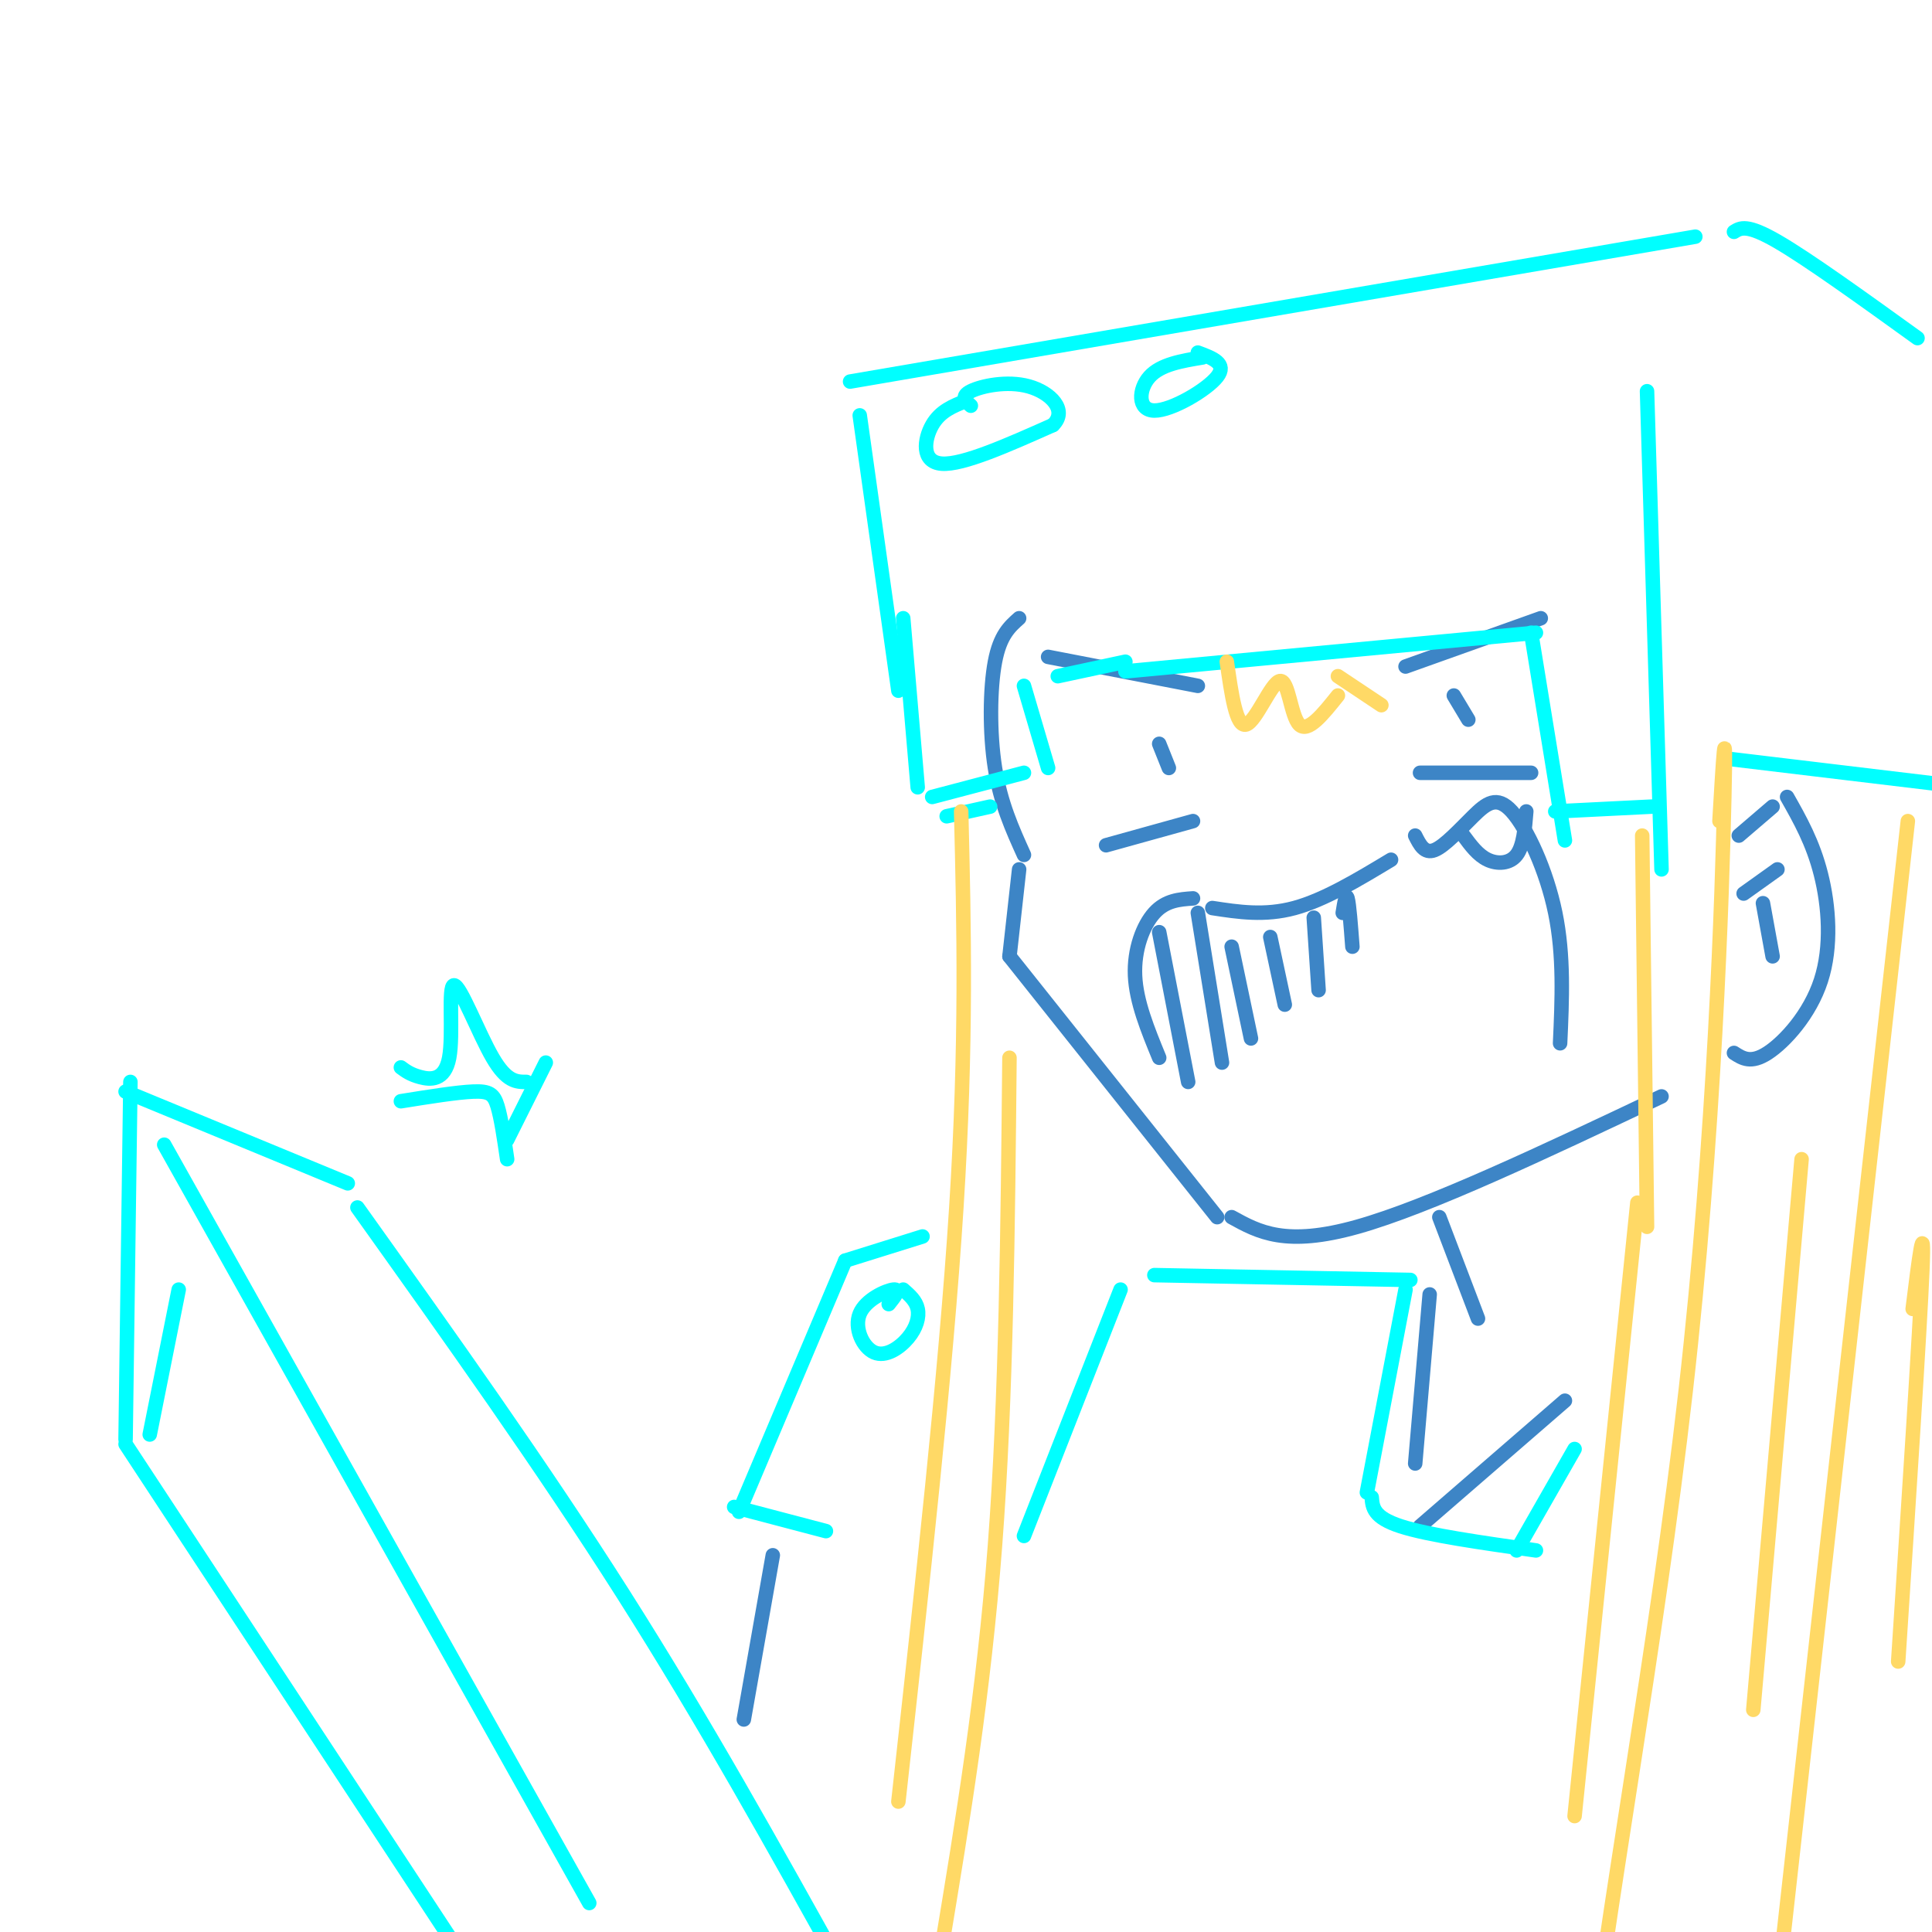 <svg viewBox='0 0 400 400' version='1.1' xmlns='http://www.w3.org/2000/svg' xmlns:xlink='http://www.w3.org/1999/xlink'><g fill='none' stroke='rgb(61,133,198)' stroke-width='3' stroke-linecap='round' stroke-linejoin='round'><path d='M211,128c-1.978,1.756 -3.956,3.511 -5,9c-1.044,5.489 -1.156,14.711 0,22c1.156,7.289 3.578,12.644 6,18'/><path d='M211,180c0.000,0.000 -2.000,18.000 -2,18'/><path d='M209,198c0.000,0.000 43.000,54.000 43,54'/><path d='M255,252c5.583,3.083 11.167,6.167 26,2c14.833,-4.167 38.917,-15.583 63,-27'/><path d='M240,219c-2.378,-5.800 -4.756,-11.600 -5,-17c-0.244,-5.400 1.644,-10.400 4,-13c2.356,-2.600 5.178,-2.800 8,-3'/><path d='M251,188c5.417,0.833 10.833,1.667 17,0c6.167,-1.667 13.083,-5.833 20,-10'/><path d='M293,173c0.957,1.906 1.914,3.812 4,3c2.086,-0.812 5.301,-4.341 8,-7c2.699,-2.659 4.880,-4.447 8,-1c3.120,3.447 7.177,12.128 9,21c1.823,8.872 1.411,17.936 1,27'/><path d='M217,136c0.000,0.000 31.000,6.000 31,6'/><path d='M240,154c0.000,0.000 2.000,5.000 2,5'/><path d='M291,138c0.000,0.000 28.000,-10.000 28,-10'/><path d='M301,144c0.000,0.000 3.000,5.000 3,5'/><path d='M229,175c0.000,0.000 18.000,-5.000 18,-5'/><path d='M294,160c0.000,0.000 23.000,0.000 23,0'/></g>
<g fill='none' stroke='rgb(0,255,255)' stroke-width='3' stroke-linecap='round' stroke-linejoin='round'><path d='M233,139c0.000,0.000 85.000,-8.000 85,-8'/><path d='M187,128c0.000,0.000 3.000,35.000 3,35'/><path d='M193,165c0.000,0.000 19.000,-5.000 19,-5'/><path d='M178,86c0.000,0.000 8.000,57.000 8,57'/><path d='M176,79c0.000,0.000 175.000,-30.000 175,-30'/><path d='M359,48c1.333,-0.833 2.667,-1.667 9,2c6.333,3.667 17.667,11.833 29,20'/><path d='M341,81c0.000,0.000 3.000,99.000 3,99'/><path d='M317,131c0.000,0.000 7.000,43.000 7,43'/><path d='M322,168c0.000,0.000 20.000,-1.000 20,-1'/><path d='M357,157c0.000,0.000 50.000,6.000 50,6'/><path d='M212,142c0.000,0.000 5.000,17.000 5,17'/><path d='M219,140c0.000,0.000 14.000,-3.000 14,-3'/><path d='M196,169c0.000,0.000 9.000,-2.000 9,-2'/><path d='M200,83c-2.667,1.044 -5.333,2.089 -7,5c-1.667,2.911 -2.333,7.689 2,8c4.333,0.311 13.667,-3.844 23,-8'/><path d='M218,88c3.143,-3.071 -0.500,-6.750 -5,-8c-4.500,-1.250 -9.857,-0.071 -12,1c-2.143,1.071 -1.071,2.036 0,3'/><path d='M249,74c-4.351,0.720 -8.702,1.440 -11,4c-2.298,2.560 -2.542,6.958 1,7c3.542,0.042 10.869,-4.274 13,-7c2.131,-2.726 -0.935,-3.863 -4,-5'/></g>
<g fill='none' stroke='rgb(255,217,102)' stroke-width='3' stroke-linecap='round' stroke-linejoin='round'><path d='M254,137c0.970,6.815 1.940,13.631 4,13c2.060,-0.631 5.208,-8.708 7,-9c1.792,-0.292 2.226,7.202 4,9c1.774,1.798 4.887,-2.101 8,-6'/><path d='M277,140c0.000,0.000 9.000,6.000 9,6'/><path d='M199,168c0.583,23.917 1.167,47.833 -1,82c-2.167,34.167 -7.083,78.583 -12,123'/><path d='M209,219c-0.333,35.167 -0.667,70.333 -3,101c-2.333,30.667 -6.667,56.833 -11,83'/><path d='M340,173c0.000,0.000 1.000,81.000 1,81'/><path d='M356,170c0.708,-12.119 1.417,-24.238 1,-5c-0.417,19.238 -1.958,69.833 -8,123c-6.042,53.167 -16.583,108.905 -21,148c-4.417,39.095 -2.708,61.548 -1,84'/><path d='M339,249c0.000,0.000 -13.000,127.000 -13,127'/><path d='M395,170c0.000,0.000 -28.000,251.000 -28,251'/><path d='M373,240c0.000,0.000 -10.000,114.000 -10,114'/><path d='M396,271c1.250,-10.083 2.500,-20.167 2,-8c-0.500,12.167 -2.750,46.583 -5,81'/></g>
<g fill='none' stroke='rgb(61,133,198)' stroke-width='3' stroke-linecap='round' stroke-linejoin='round'><path d='M360,173c0.000,0.000 7.000,-6.000 7,-6'/><path d='M370,165c2.673,4.720 5.345,9.440 7,16c1.655,6.560 2.292,14.958 0,22c-2.292,7.042 -7.512,12.726 -11,15c-3.488,2.274 -5.244,1.137 -7,0'/><path d='M361,185c0.000,0.000 7.000,-5.000 7,-5'/><path d='M365,187c0.000,0.000 2.000,11.000 2,11'/><path d='M303,173c1.489,2.022 2.978,4.044 5,5c2.022,0.956 4.578,0.844 6,-1c1.422,-1.844 1.711,-5.422 2,-9'/><path d='M240,193c0.000,0.000 6.000,31.000 6,31'/><path d='M248,189c0.000,0.000 5.000,31.000 5,31'/><path d='M255,196c0.000,0.000 4.000,19.000 4,19'/><path d='M263,194c0.000,0.000 3.000,14.000 3,14'/><path d='M272,190c0.000,0.000 1.000,15.000 1,15'/><path d='M278,189c0.333,-2.083 0.667,-4.167 1,-3c0.333,1.167 0.667,5.583 1,10'/><path d='M298,252c0.000,0.000 8.000,21.000 8,21'/><path d='M296,268c0.000,0.000 -3.000,35.000 -3,35'/><path d='M294,316c0.000,0.000 30.000,-26.000 30,-26'/></g>
<g fill='none' stroke='rgb(0,255,255)' stroke-width='3' stroke-linecap='round' stroke-linejoin='round'><path d='M239,264c0.000,0.000 53.000,1.000 53,1'/><path d='M291,267c0.000,0.000 -8.000,42.000 -8,42'/><path d='M284,310c0.167,2.083 0.333,4.167 6,6c5.667,1.833 16.833,3.417 28,5'/><path d='M314,321c0.000,0.000 12.000,-21.000 12,-21'/><path d='M232,267c0.000,0.000 -20.000,51.000 -20,51'/><path d='M191,256c0.000,0.000 -16.000,5.000 -16,5'/><path d='M175,261c0.000,0.000 -22.000,52.000 -22,52'/><path d='M152,312c0.000,0.000 19.000,5.000 19,5'/><path d='M27,224c0.000,0.000 -1.000,74.000 -1,74'/><path d='M26,226c0.000,0.000 46.000,19.000 46,19'/><path d='M34,237c0.000,0.000 88.000,157.000 88,157'/><path d='M26,299c0.000,0.000 69.000,105.000 69,105'/><path d='M74,250c19.083,26.750 38.167,53.500 55,80c16.833,26.500 31.417,52.750 46,79'/><path d='M83,228c5.822,-0.933 11.644,-1.867 15,-2c3.356,-0.133 4.244,0.533 5,3c0.756,2.467 1.378,6.733 2,11'/><path d='M83,221c0.989,0.732 1.978,1.464 4,2c2.022,0.536 5.078,0.876 6,-4c0.922,-4.876 -0.290,-14.967 1,-15c1.290,-0.033 5.083,9.990 8,15c2.917,5.010 4.959,5.005 7,5'/><path d='M113,220c0.000,0.000 -8.000,16.000 -8,16'/></g>
<g fill='none' stroke='rgb(61,133,198)' stroke-width='3' stroke-linecap='round' stroke-linejoin='round'><path d='M160,322c0.000,0.000 -6.000,34.000 -6,34'/></g>
<g fill='none' stroke='rgb(0,255,255)' stroke-width='3' stroke-linecap='round' stroke-linejoin='round'><path d='M184,270c1.255,-1.578 2.510,-3.156 1,-3c-1.510,0.156 -5.786,2.047 -7,5c-1.214,2.953 0.633,6.967 3,8c2.367,1.033 5.253,-0.914 7,-3c1.747,-2.086 2.356,-4.310 2,-6c-0.356,-1.690 -1.678,-2.845 -3,-4'/><path d='M37,267c0.000,0.000 -6.000,30.000 -6,30'/></g>
</svg>